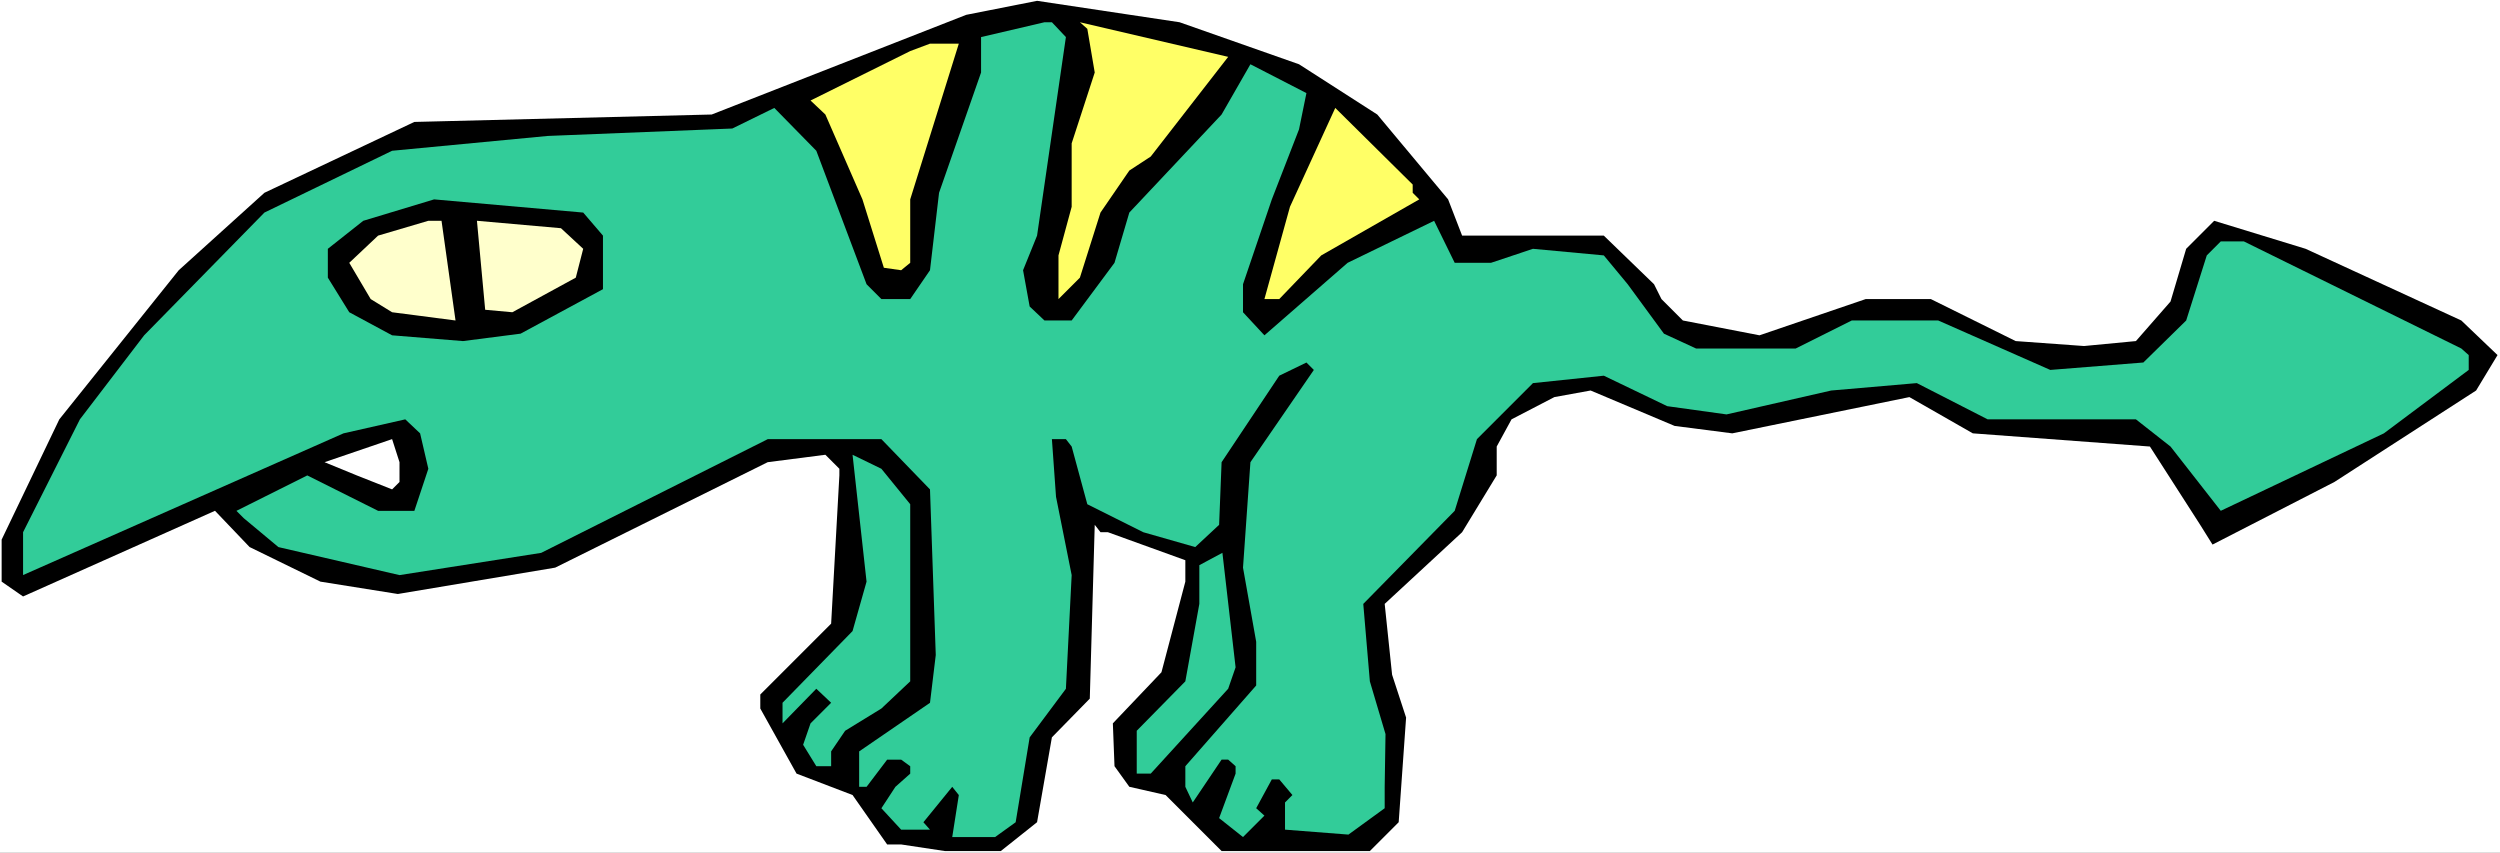 <?xml version="1.0" encoding="UTF-8" standalone="no"?>
<svg
   version="1.0"
   width="129.766mm"
   height="44.261mm"
   id="svg12"
   sodipodi:docname="Creature 32.wmf"
   xmlns:inkscape="http://www.inkscape.org/namespaces/inkscape"
   xmlns:sodipodi="http://sodipodi.sourceforge.net/DTD/sodipodi-0.dtd"
   xmlns="http://www.w3.org/2000/svg"
   xmlns:svg="http://www.w3.org/2000/svg">
  <rect width="100%" height="100%" fill="#808080" stroke="none"/>
  <sodipodi:namedview
     id="namedview12"
     pagecolor="#ffffff"
     bordercolor="#000000"
     borderopacity="0.25"
     inkscape:showpageshadow="2"
     inkscape:pageopacity="0.0"
     inkscape:pagecheckerboard="0"
     inkscape:deskcolor="#d1d1d1"
     inkscape:document-units="mm" />
  <defs
     id="defs1">
    <pattern
       id="WMFhbasepattern"
       patternUnits="userSpaceOnUse"
       width="6"
       height="6"
       x="0"
       y="0" />
  </defs>
  <path
     style="fill:#ffffff;fill-opacity:1;fill-rule:evenodd;stroke:none"
     d="M 0,167.284 H 490.455 V 0 H 0 Z"
     id="path1" />
  <path
     style="fill:#000000;fill-opacity:1;fill-rule:evenodd;stroke:none"
     d="m 254.843,12.607 15.352,9.859 13.898,16.648 2.747,7.112 h 27.795 l 9.858,9.536 1.454,2.909 4.202,4.202 15.029,2.909 20.846,-7.112 h 12.766 l 16.645,8.243 13.413,0.97 10.181,-0.97 6.787,-7.758 3.07,-10.344 5.494,-5.495 17.938,5.495 30.542,14.062 7.11,6.788 -4.202,6.95 -27.795,17.941 -23.917,12.284 -2.424,-3.879 -9.858,-15.355 -34.744,-2.586 -12.443,-7.112 -34.744,7.112 -11.312,-1.455 -16.483,-6.95 -7.11,1.293 -8.403,4.364 -2.909,5.334 v 5.657 l -6.787,11.152 -15.19,14.062 1.454,13.9 2.747,8.405 -1.454,20.527 -5.656,5.657 h -29.088 l -10.989,-10.991 -7.11,-1.616 -2.909,-4.041 -0.323,-8.405 9.534,-10.021 4.686,-17.779 v -4.202 l -15.19,-5.495 h -1.454 l -1.131,-1.455 -0.97,34.103 -7.434,7.596 -2.909,16.648 -7.11,5.657 h -10.989 l -8.565,-1.293 h -2.747 l -6.787,-9.698 -10.989,-4.202 -7.11,-12.769 v -2.748 l 13.898,-13.9 1.616,-29.093 v -1.293 l -2.747,-2.748 -11.312,1.455 -41.693,20.688 -30.866,5.172 -15.19,-2.424 -13.898,-6.788 -6.787,-7.112 -37.653,16.809 -4.202,-2.909 v -8.243 L 11.635,82.268 35.067,53.014 51.874,37.821 81.285,23.921 139.622,22.466 189.557,2.909 203.454,0.162 231.411,4.364 Z"
     id="path2" />
  <path
     style="fill:#32cc99;fill-opacity:1;fill-rule:evenodd;stroke:none"
     d="m 209.11,7.273 -5.656,38.952 -2.747,6.788 1.293,7.112 2.909,2.748 h 5.333 l 8.403,-11.314 2.909,-9.859 18.099,-19.234 5.656,-9.859 10.989,5.657 -1.454,7.112 -5.333,13.738 -5.656,16.648 v 5.495 l 4.202,4.526 16.322,-14.223 16.968,-8.243 4.04,8.243 h 7.11 l 8.242,-2.748 13.898,1.293 4.686,5.657 7.11,9.698 6.302,2.909 h 19.554 l 10.989,-5.495 h 16.968 l 21.978,9.698 18.261,-1.455 8.403,-8.243 4.04,-12.769 2.747,-2.748 h 4.525 l 42.662,21.012 1.454,1.293 v 2.909 l -16.645,12.445 -31.997,15.193 -9.858,-12.607 -6.787,-5.334 h -29.088 l -13.898,-7.112 -16.806,1.455 -20.523,4.687 -11.635,-1.616 -12.443,-5.98 -13.898,1.455 -10.989,10.991 -4.363,14.062 -17.938,18.264 1.293,15.193 3.07,10.344 -0.162,10.344 v 4.202 l -7.11,5.172 -12.443,-0.97 v -5.334 l 1.454,-1.455 -2.586,-3.071 h -1.454 l -3.07,5.657 1.616,1.455 -4.202,4.202 -4.686,-3.717 3.232,-8.728 v -1.455 l -1.454,-1.293 h -1.293 l -5.656,8.405 -1.454,-3.071 v -4.041 l 13.898,-15.839 v -8.566 l -2.586,-14.546 1.454,-20.688 12.443,-18.102 -1.454,-1.455 -5.333,2.586 -11.312,16.971 -0.485,12.284 -4.686,4.364 -10.181,-2.909 -10.989,-5.495 -3.07,-11.314 -1.131,-1.455 h -2.747 l 0.808,11.314 3.07,15.355 -1.131,22.305 -7.11,9.536 -2.747,16.648 -4.04,2.909 h -8.403 l 1.293,-8.243 -1.293,-1.616 -5.656,6.95 1.293,1.455 h -5.656 l -3.878,-4.202 2.747,-4.202 2.909,-2.586 v -1.455 l -1.778,-1.293 h -2.747 l -4.04,5.334 h -1.454 v -6.95 l 13.898,-9.536 1.131,-9.374 -1.131,-32.487 -9.534,-9.859 h -22.301 l -44.44,22.305 -27.795,4.364 -23.755,-5.495 -6.787,-5.657 -1.454,-1.455 13.898,-6.95 13.898,6.95 h 7.11 L 84.032,91.966 82.416,85.016 79.507,82.268 67.387,85.016 4.525,112.816 v -8.405 L 15.675,82.268 28.28,65.782 51.874,41.7 76.922,29.578 l 30.542,-2.909 36.198,-1.455 8.242,-4.041 8.242,8.405 9.858,26.184 2.909,2.909 h 5.656 l 3.878,-5.657 1.778,-15.193 8.242,-23.598 V 7.273 l 12.443,-2.909 h 1.454 z"
     id="path3" />
  <path
     style="fill:#ffff66;fill-opacity:1;fill-rule:evenodd;stroke:none"
     d="m 225.755,30.709 -4.202,2.748 -5.656,8.243 -4.04,12.769 -4.202,4.202 v -8.566 l 2.586,-9.536 V 28.123 l 4.525,-13.9 -1.454,-8.566 -1.454,-1.293 29.088,6.788 z"
     id="path4" />
  <path
     style="fill:#ffff66;fill-opacity:1;fill-rule:evenodd;stroke:none"
     d="m 178.568,39.114 v 12.445 l -1.778,1.455 -3.394,-0.485 -4.202,-13.415 -7.272,-16.648 -2.909,-2.748 19.554,-9.698 3.878,-1.455 h 5.656 z"
     id="path5" />
  <path
     style="fill:#ffff66;fill-opacity:1;fill-rule:evenodd;stroke:none"
     d="m 277.144,37.821 1.293,1.293 -19.23,10.991 -8.242,8.566 h -2.909 l 5.01,-18.102 8.888,-19.395 15.19,15.031 z"
     id="path6" />
  <path
     style="fill:#000000;fill-opacity:1;fill-rule:evenodd;stroke:none"
     d="m 118.291,46.225 v 10.506 l -16.16,8.728 -11.312,1.455 -13.898,-1.131 -8.403,-4.526 -4.202,-6.788 v -5.657 l 6.949,-5.495 13.898,-4.202 29.25,2.586 z"
     id="path7" />
  <path
     style="fill:#ffffcc;fill-opacity:1;fill-rule:evenodd;stroke:none"
     d="m 89.365,62.873 -12.443,-1.616 -4.202,-2.586 -4.202,-7.112 5.656,-5.334 9.858,-2.909 h 2.586 z"
     id="path8" />
  <path
     style="fill:#ffffcc;fill-opacity:1;fill-rule:evenodd;stroke:none"
     d="m 114.413,48.811 -1.454,5.657 -12.443,6.788 -5.333,-0.485 -1.616,-17.456 16.483,1.455 z"
     id="path9" />
  <path
     style="fill:#ffffff;fill-opacity:1;fill-rule:evenodd;stroke:none"
     d="m 78.376,94.552 -1.454,1.455 -6.949,-2.748 -6.302,-2.586 13.251,-4.526 1.454,4.526 z"
     id="path10" />
  <path
     style="fill:#32cc99;fill-opacity:1;fill-rule:evenodd;stroke:none"
     d="M 178.568,98.916 V 133.666 l -5.656,5.334 -7.11,4.364 -2.747,4.041 v 2.909 h -2.909 l -2.586,-4.202 1.454,-4.202 4.04,-4.041 -2.909,-2.748 -6.626,6.788 v -4.041 l 13.736,-14.062 2.747,-9.698 -2.747,-24.891 5.656,2.748 z"
     id="path11" />
  <path
     style="fill:#32cc99;fill-opacity:1;fill-rule:evenodd;stroke:none"
     d="m 240.945,135.12 -15.19,16.648 h -2.747 v -8.405 l 9.534,-9.698 2.747,-15.193 v -7.596 l 4.525,-2.424 2.586,22.466 z"
     id="path12" />
</svg>
